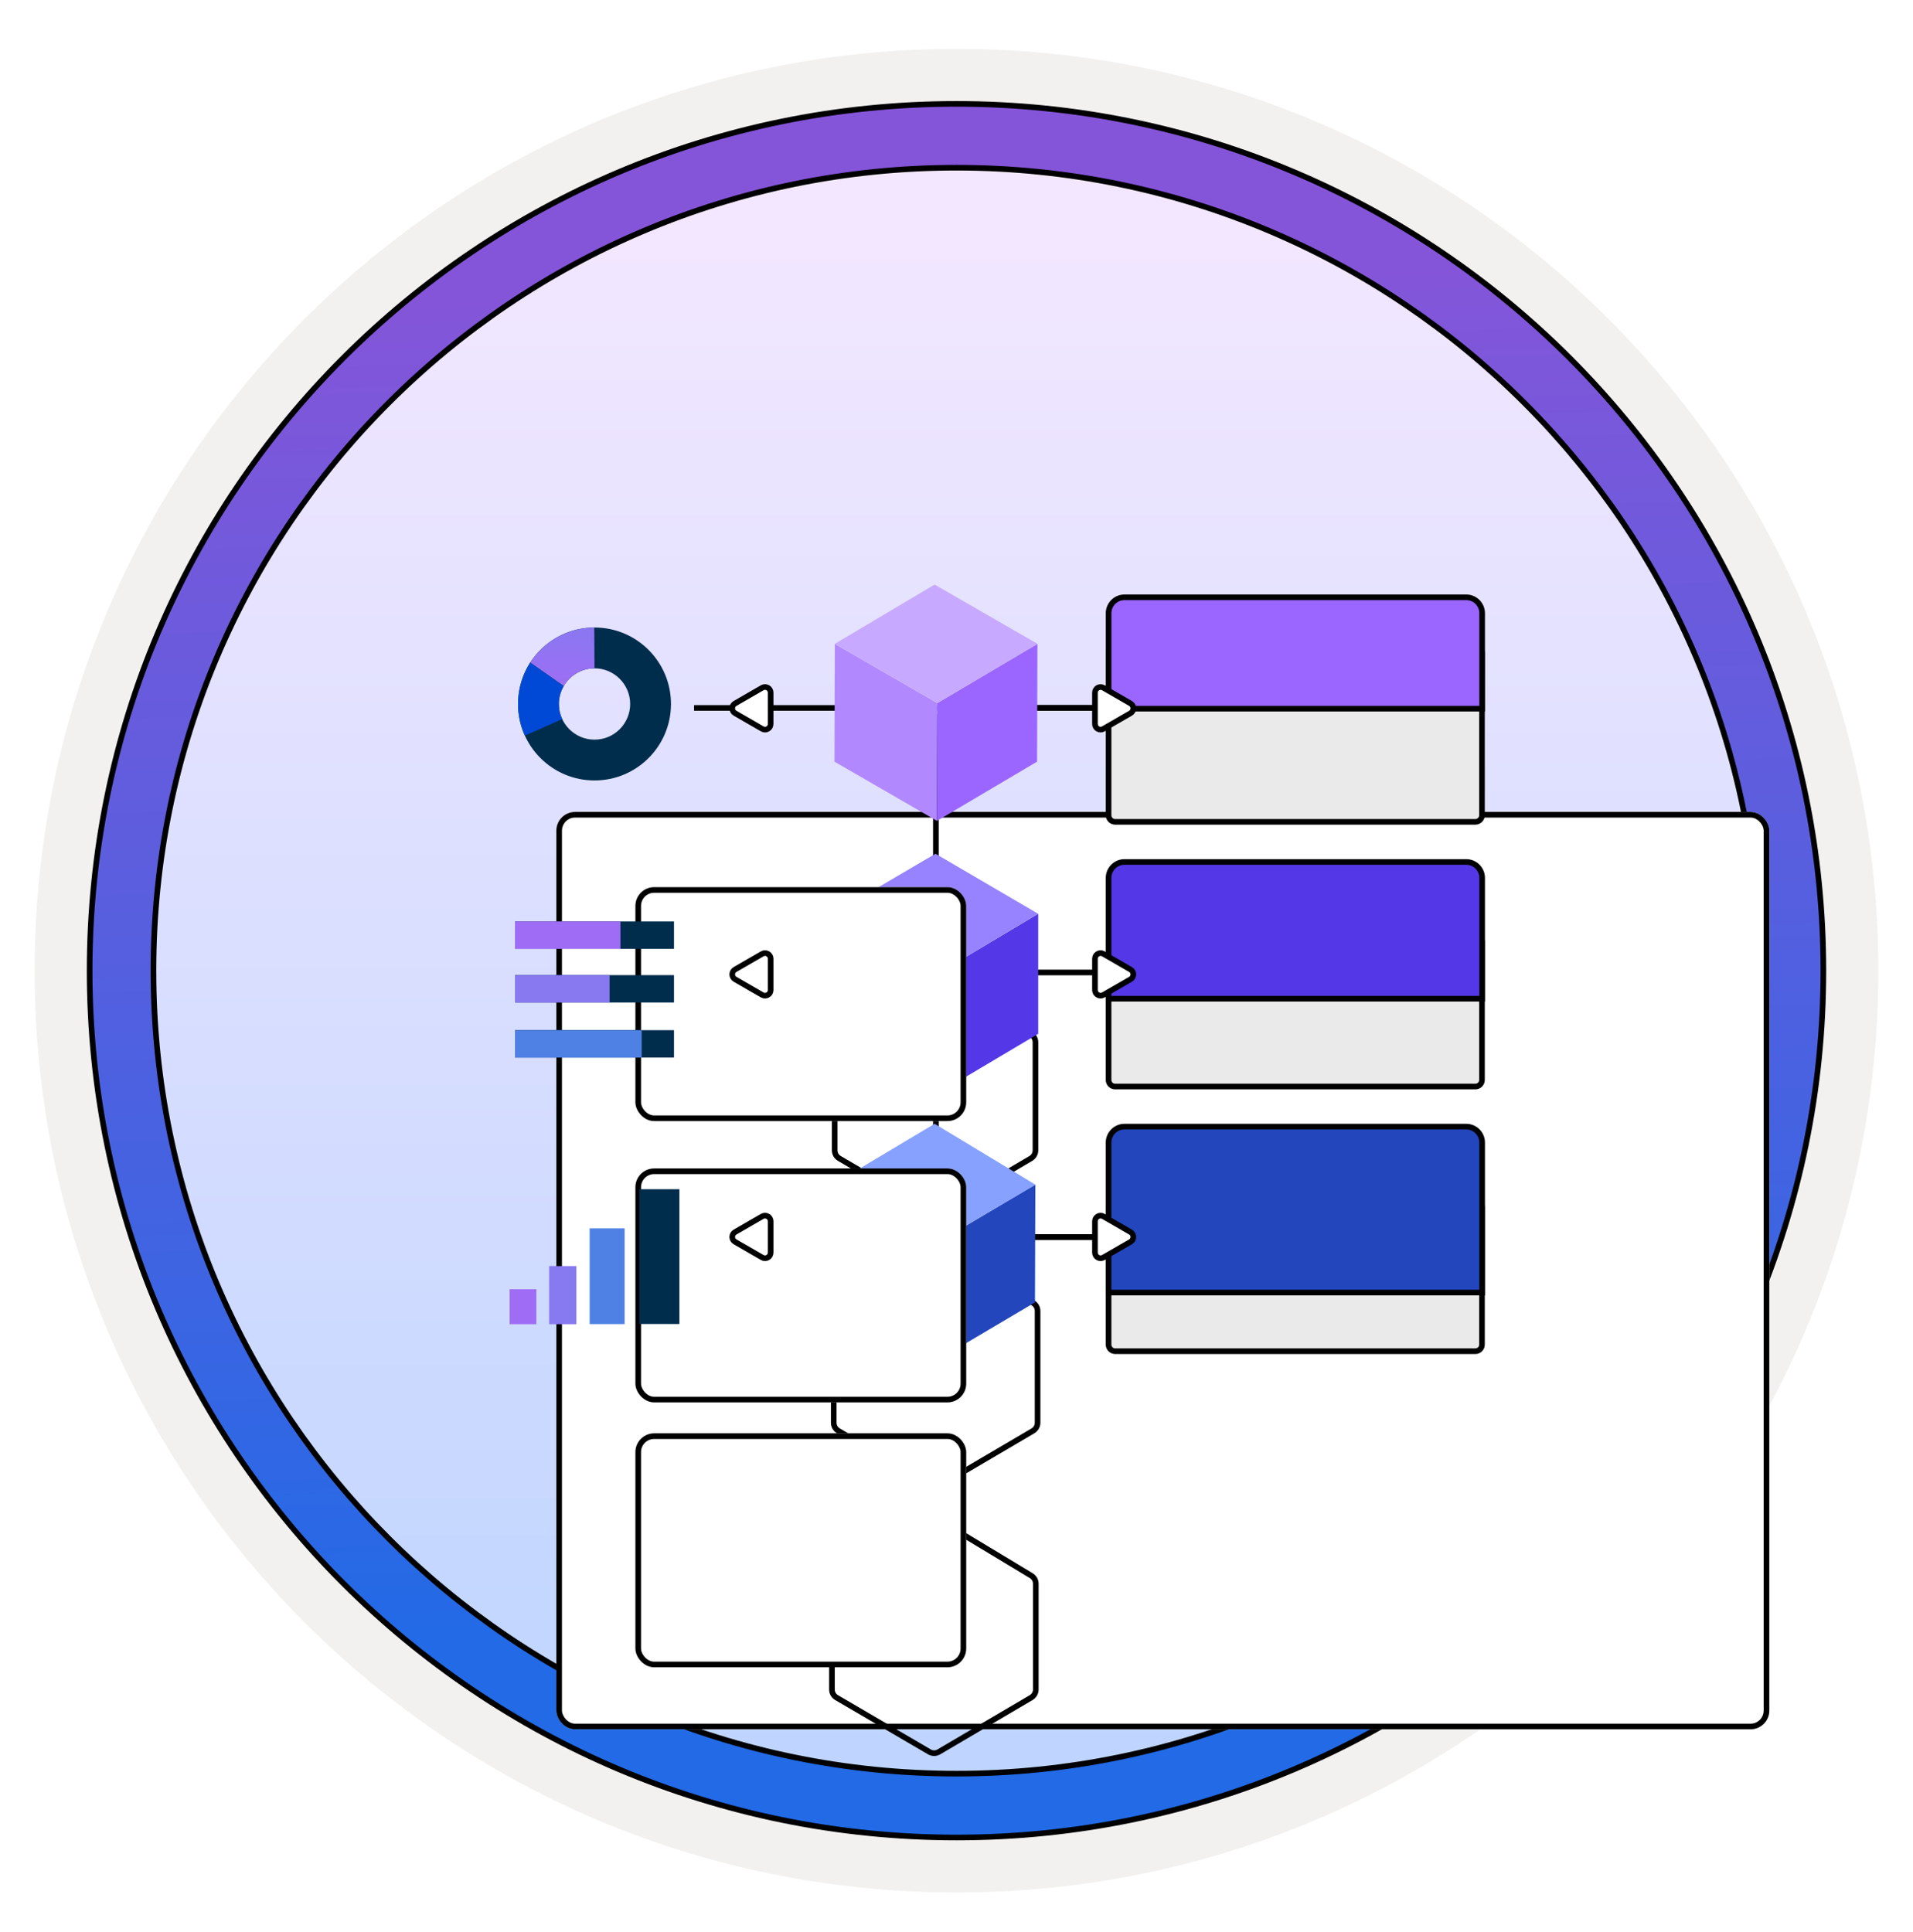 <svg width="102" height="103" viewBox="0 0 102 103" fill="none" xmlns="http://www.w3.org/2000/svg">
<path d="M51 98.11C25.403 98.11 4.649 77.366 4.649 51.759C4.649 26.153 25.403 5.408 51 5.408C76.597 5.408 97.351 26.163 97.351 51.759C97.351 77.356 76.597 98.11 51 98.11Z" fill="url(#paint0_linear_2160_1044)"/>
<path fill-rule="evenodd" clip-rule="evenodd" d="M96.45 51.76C96.45 76.861 76.102 97.21 51 97.21C25.898 97.21 5.55 76.861 5.55 51.76C5.55 26.658 25.898 6.31 51 6.31C76.102 6.31 96.45 26.658 96.45 51.76ZM51 2.606C78.151 2.606 100.153 24.609 100.153 51.76C100.153 78.911 78.141 100.913 51 100.913C23.849 100.913 1.847 78.901 1.847 51.76C1.847 24.609 23.849 2.606 51 2.606Z" fill="#F2F1F0"/>
<path d="M51 94.577C74.65 94.577 93.818 75.409 93.818 51.76C93.818 28.11 74.65 8.942 51 8.942C27.351 8.942 8.182 28.11 8.182 51.76C8.182 75.409 27.351 94.577 51 94.577ZM51 5.539C76.524 5.539 97.221 26.236 97.221 51.76C97.221 77.283 76.524 97.981 51 97.981C25.476 97.981 4.779 77.283 4.779 51.76C4.779 26.236 25.466 5.539 51 5.539Z" fill="url(#paint1_linear_2160_1044)" stroke="black" stroke-width="0.3"/>
<g filter="url(#filter0_dddd_2160_1044)">
<rect x="18.663" y="27.295" width="64.675" height="48.917" rx="1" fill="white"/>
<rect x="18.813" y="27.445" width="64.375" height="48.617" rx="0.85" stroke="black" stroke-width="0.3"/>
</g>
<path d="M67.153 37.749H37.007M37.007 65.961H67.153" stroke="black" stroke-width="0.3"/>
<path d="M67.153 37.749H50.9C50.347 37.749 49.9 38.197 49.9 38.749V64.961C49.9 65.514 50.347 65.961 50.9 65.961H67.153" stroke="black" stroke-width="0.3"/>
<path d="M66.44 51.855L37.654 51.855" stroke="black" stroke-width="0.3"/>
<path d="M78.668 43.824H59.459C59.265 43.824 59.108 43.668 59.108 43.474V34.801C59.108 34.608 59.265 34.451 59.459 34.451H78.668C78.861 34.451 79.018 34.608 79.018 34.801V43.474C79.018 43.668 78.861 43.824 78.668 43.824Z" fill="#EAEAEA" stroke="black" stroke-width="0.3" stroke-linejoin="round"/>
<path d="M79.027 32.7V37.788H59.109V32.7C59.109 32.231 59.489 31.85 59.959 31.85H78.177C78.647 31.85 79.027 32.231 79.027 32.7Z" fill="#9B66FF" stroke="black" stroke-width="0.3"/>
<path d="M78.668 57.937H59.459C59.265 57.937 59.108 57.781 59.108 57.587V50.21C59.108 50.017 59.265 49.86 59.459 49.86H78.668C78.861 49.86 79.018 50.017 79.018 50.21V57.587C79.018 57.781 78.861 57.937 78.668 57.937Z" fill="#EAEAEA" stroke="black" stroke-width="0.3" stroke-linejoin="round"/>
<path d="M79.027 46.812V53.254H59.108V46.812C59.108 46.343 59.489 45.962 59.959 45.962H78.177C78.646 45.962 79.027 46.343 79.027 46.812Z" fill="#5438E7" stroke="black" stroke-width="0.3"/>
<path d="M78.668 72.05H59.459C59.265 72.05 59.108 71.893 59.108 71.7V64.364C59.108 64.171 59.265 64.014 59.459 64.014H78.668C78.861 64.014 79.018 64.171 79.018 64.364V71.7C79.018 71.893 78.861 72.05 78.668 72.05Z" fill="#EAEAEA" stroke="black" stroke-width="0.3" stroke-linejoin="round"/>
<path d="M79.027 60.925V68.922H59.108V60.925C59.108 60.455 59.489 60.075 59.959 60.075H78.177C78.646 60.075 79.027 60.455 79.027 60.925Z" fill="#2346BD" stroke="black" stroke-width="0.3"/>
<path d="M49.977 37.491L49.958 43.772L44.493 40.614L44.512 34.333L49.977 37.491Z" fill="#B288FF"/>
<path d="M49.977 37.491L55.316 34.333L55.296 40.614L49.958 43.772L49.977 37.491Z" fill="#9B66FF"/>
<path d="M44.513 34.329L49.832 31.171L55.316 34.329L49.978 37.487L44.513 34.329Z" fill="#C7AAFF"/>
<g filter="url(#filter1_ddddd_2160_1044)">
<path d="M44.505 34.579C44.505 34.403 44.598 34.24 44.749 34.15L49.659 31.219C49.818 31.124 50.017 31.125 50.175 31.222L54.971 34.149C55.119 34.24 55.21 34.401 55.21 34.576L55.21 40.34C55.21 40.517 55.116 40.681 54.964 40.771L50.124 43.617C49.968 43.709 49.774 43.709 49.618 43.617L44.753 40.771C44.6 40.681 44.505 40.517 44.505 40.339L44.505 34.579Z" stroke="black" stroke-width="0.3"/>
</g>
<path d="M50.966 51.624L49.926 58.353L44.359 55.128L44.383 48.748L50.966 51.624Z" fill="#7A62F9"/>
<path d="M49.95 51.949L55.356 48.724V55.127L49.93 58.352L49.95 51.949Z" fill="#5438E7"/>
<path d="M44.383 48.748L49.879 45.523L55.352 48.724L49.946 51.95L44.383 48.748Z" fill="#9783FF"/>
<g filter="url(#filter2_ddddd_2160_1044)">
<path d="M44.454 48.906C44.454 48.727 44.551 48.561 44.707 48.472L49.699 45.63C49.854 45.542 50.044 45.542 50.198 45.632L55.075 48.471C55.228 48.561 55.323 48.725 55.323 48.903V54.865C55.323 55.042 55.229 55.206 55.077 55.296L50.155 58.19C49.999 58.282 49.805 58.282 49.649 58.191L44.702 55.296C44.548 55.206 44.454 55.042 44.454 54.864V48.906Z" stroke="black" stroke-width="0.3"/>
</g>
<path d="M49.865 66.325L49.845 72.606L44.38 69.448L44.4 63.167L49.865 66.325Z" fill="#4D6FE6"/>
<path d="M49.865 66.325L55.204 63.167L55.184 69.448L49.846 72.606L49.865 66.325Z" fill="#2346BD"/>
<path d="M44.4 63.167L49.833 59.924L55.204 63.167L49.865 66.325L44.4 63.167Z" fill="#86A1FF"/>
<g filter="url(#filter3_ddddd_2160_1044)">
<path d="M44.359 63.451C44.359 63.274 44.452 63.111 44.605 63.021L49.597 60.075C49.756 59.982 49.952 59.983 50.11 60.078L54.986 63.02C55.136 63.111 55.228 63.273 55.228 63.448V69.09C55.228 69.267 55.134 69.431 54.981 69.521L50.06 72.415C49.904 72.507 49.71 72.507 49.554 72.415L44.606 69.521C44.453 69.431 44.359 69.267 44.359 69.089V63.451Z" stroke="black" stroke-width="0.3"/>
</g>
<path d="M58.382 36.934C58.382 36.703 58.632 36.559 58.832 36.674L60.28 37.511C60.48 37.626 60.48 37.915 60.28 38.03L58.832 38.865C58.632 38.981 58.382 38.836 58.382 38.605V36.934Z" fill="white" stroke="black" stroke-width="0.3"/>
<g filter="url(#filter4_dddd_2160_1044)">
<rect x="22.879" y="31.305" width="17.639" height="12.474" rx="1" fill="white"/>
<rect x="23.029" y="31.455" width="17.339" height="12.174" rx="0.85" stroke="black" stroke-width="0.3"/>
</g>
<path d="M31.699 33.461C29.447 33.461 27.622 35.286 27.622 37.538C27.622 39.791 29.447 41.616 31.699 41.616C33.951 41.616 35.776 39.791 35.776 37.538C35.776 35.286 33.951 33.461 31.699 33.461ZM31.699 39.44C30.646 39.44 29.797 38.585 29.797 37.538C29.797 36.492 30.652 35.637 31.699 35.637C32.745 35.637 33.6 36.492 33.6 37.538C33.6 38.585 32.752 39.44 31.699 39.44Z" fill="#002D4C"/>
<path d="M31.699 35.637L31.686 33.461C30.25 33.467 28.993 34.208 28.272 35.331L30.059 36.581C30.378 36.02 30.997 35.637 31.699 35.637Z" fill="url(#paint2_linear_2160_1044)"/>
<path d="M29.797 37.539C29.797 37.194 29.893 36.869 30.053 36.588L28.266 35.331L28.26 35.35C27.858 35.982 27.622 36.735 27.622 37.539C27.622 38.139 27.749 38.713 27.985 39.223L29.976 38.343C29.861 38.1 29.797 37.826 29.797 37.539Z" fill="#0049D6"/>
<g filter="url(#filter5_dddd_2160_1044)">
<rect x="22.879" y="46.305" width="17.639" height="12.474" rx="1" fill="white"/>
<rect x="23.029" y="46.455" width="17.339" height="12.174" rx="0.85" stroke="black" stroke-width="0.3"/>
</g>
<path fill-rule="evenodd" clip-rule="evenodd" d="M27.461 50.595H35.937V49.135H27.461V50.595Z" fill="#002D4C"/>
<path fill-rule="evenodd" clip-rule="evenodd" d="M27.461 50.595H33.081V49.135H27.461V50.595Z" fill="#9F6DF5"/>
<path fill-rule="evenodd" clip-rule="evenodd" d="M27.461 53.458H35.937V51.997H27.461V53.458Z" fill="#002D4C"/>
<path fill-rule="evenodd" clip-rule="evenodd" d="M27.461 56.392H35.937V54.932H27.461V56.392Z" fill="#002D4C"/>
<path fill-rule="evenodd" clip-rule="evenodd" d="M27.461 53.458H32.504V51.997H27.461V53.458V53.458Z" fill="#8879F0"/>
<path fill-rule="evenodd" clip-rule="evenodd" d="M27.461 56.392H34.214V54.932H27.461V56.392Z" fill="#4F81E4"/>
<g filter="url(#filter6_dddd_2160_1044)">
<rect x="22.879" y="60.43" width="17.639" height="12.474" rx="1" fill="white"/>
<rect x="23.029" y="60.58" width="17.339" height="12.174" rx="0.85" stroke="black" stroke-width="0.3"/>
</g>
<path d="M28.598 68.746H27.173V70.611H28.598V68.746Z" fill="#9F6DF5"/>
<path d="M30.725 67.51H29.28V70.611H30.732V67.51H30.725Z" fill="#8779F0"/>
<path d="M33.304 65.5H31.439V70.605H33.304V65.5Z" fill="#4F81E4"/>
<path d="M36.225 63.413H34.083V70.6H36.225V63.413Z" fill="#002D4C"/>
<path d="M58.382 51.121C58.382 50.89 58.632 50.746 58.832 50.862L60.28 51.698C60.48 51.814 60.48 52.102 60.28 52.218L58.832 53.053C58.632 53.168 58.382 53.024 58.382 52.793V51.121Z" fill="white" stroke="black" stroke-width="0.3"/>
<path d="M41.09 51.121C41.09 50.89 40.84 50.746 40.64 50.862L39.192 51.698C38.992 51.814 38.992 52.102 39.193 52.218L40.641 53.053C40.841 53.168 41.09 53.024 41.09 52.793V51.121Z" fill="white" stroke="black" stroke-width="0.3"/>
<path d="M58.382 65.121C58.382 64.89 58.632 64.746 58.832 64.862L60.28 65.698C60.48 65.814 60.48 66.103 60.28 66.218L58.832 67.053C58.632 67.168 58.382 67.024 58.382 66.793V65.121Z" fill="white" stroke="black" stroke-width="0.3"/>
<path d="M41.09 65.121C41.09 64.89 40.84 64.746 40.64 64.862L39.192 65.698C38.992 65.814 38.992 66.103 39.193 66.218L40.641 67.053C40.841 67.168 41.09 67.024 41.09 66.793V65.121Z" fill="white" stroke="black" stroke-width="0.3"/>
<path d="M41.09 36.934C41.09 36.703 40.84 36.559 40.64 36.674L39.192 37.511C38.992 37.626 38.992 37.915 39.193 38.03L40.641 38.865C40.841 38.981 41.09 38.836 41.09 38.605V36.934Z" fill="white" stroke="black" stroke-width="0.3"/>
<defs>
<filter id="filter0_dddd_2160_1044" x="17.663" y="26.295" width="75.675" height="61.917" filterUnits="userSpaceOnUse" color-interpolation-filters="sRGB">
<feFlood flood-opacity="0" result="BackgroundImageFix"/>
<feColorMatrix in="SourceAlpha" type="matrix" values="0 0 0 0 0 0 0 0 0 0 0 0 0 0 0 0 0 0 127 0" result="hardAlpha"/>
<feOffset dy="1"/>
<feGaussianBlur stdDeviation="0.5"/>
<feColorMatrix type="matrix" values="0 0 0 0 0 0 0 0 0 0 0 0 0 0 0 0 0 0 0.1 0"/>
<feBlend mode="normal" in2="BackgroundImageFix" result="effect1_dropShadow_2160_1044"/>
<feColorMatrix in="SourceAlpha" type="matrix" values="0 0 0 0 0 0 0 0 0 0 0 0 0 0 0 0 0 0 127 0" result="hardAlpha"/>
<feOffset dx="2" dy="2"/>
<feGaussianBlur stdDeviation="1.5"/>
<feColorMatrix type="matrix" values="0 0 0 0 0 0 0 0 0 0 0 0 0 0 0 0 0 0 0.09 0"/>
<feBlend mode="normal" in2="effect1_dropShadow_2160_1044" result="effect2_dropShadow_2160_1044"/>
<feColorMatrix in="SourceAlpha" type="matrix" values="0 0 0 0 0 0 0 0 0 0 0 0 0 0 0 0 0 0 127 0" result="hardAlpha"/>
<feOffset dx="3" dy="5"/>
<feGaussianBlur stdDeviation="1.5"/>
<feColorMatrix type="matrix" values="0 0 0 0 0 0 0 0 0 0 0 0 0 0 0 0 0 0 0.05 0"/>
<feBlend mode="normal" in2="effect2_dropShadow_2160_1044" result="effect3_dropShadow_2160_1044"/>
<feColorMatrix in="SourceAlpha" type="matrix" values="0 0 0 0 0 0 0 0 0 0 0 0 0 0 0 0 0 0 127 0" result="hardAlpha"/>
<feOffset dx="6" dy="8"/>
<feGaussianBlur stdDeviation="2"/>
<feColorMatrix type="matrix" values="0 0 0 0 0 0 0 0 0 0 0 0 0 0 0 0 0 0 0.01 0"/>
<feBlend mode="normal" in2="effect3_dropShadow_2160_1044" result="effect4_dropShadow_2160_1044"/>
<feBlend mode="normal" in="SourceGraphic" in2="effect4_dropShadow_2160_1044" result="shape"/>
</filter>
<filter id="filter1_ddddd_2160_1044" x="40.355" y="29.998" width="19.005" height="28.838" filterUnits="userSpaceOnUse" color-interpolation-filters="sRGB">
<feFlood flood-opacity="0" result="BackgroundImageFix"/>
<feColorMatrix in="SourceAlpha" type="matrix" values="0 0 0 0 0 0 0 0 0 0 0 0 0 0 0 0 0 0 127 0" result="hardAlpha"/>
<feOffset/>
<feColorMatrix type="matrix" values="0 0 0 0 0 0 0 0 0 0 0 0 0 0 0 0 0 0 0.1 0"/>
<feBlend mode="normal" in2="BackgroundImageFix" result="effect1_dropShadow_2160_1044"/>
<feColorMatrix in="SourceAlpha" type="matrix" values="0 0 0 0 0 0 0 0 0 0 0 0 0 0 0 0 0 0 127 0" result="hardAlpha"/>
<feOffset dy="1"/>
<feGaussianBlur stdDeviation="1"/>
<feColorMatrix type="matrix" values="0 0 0 0 0 0 0 0 0 0 0 0 0 0 0 0 0 0 0.1 0"/>
<feBlend mode="normal" in2="effect1_dropShadow_2160_1044" result="effect2_dropShadow_2160_1044"/>
<feColorMatrix in="SourceAlpha" type="matrix" values="0 0 0 0 0 0 0 0 0 0 0 0 0 0 0 0 0 0 127 0" result="hardAlpha"/>
<feOffset dy="3"/>
<feGaussianBlur stdDeviation="1.5"/>
<feColorMatrix type="matrix" values="0 0 0 0 0 0 0 0 0 0 0 0 0 0 0 0 0 0 0.09 0"/>
<feBlend mode="normal" in2="effect2_dropShadow_2160_1044" result="effect3_dropShadow_2160_1044"/>
<feColorMatrix in="SourceAlpha" type="matrix" values="0 0 0 0 0 0 0 0 0 0 0 0 0 0 0 0 0 0 127 0" result="hardAlpha"/>
<feOffset dy="6"/>
<feGaussianBlur stdDeviation="2"/>
<feColorMatrix type="matrix" values="0 0 0 0 0 0 0 0 0 0 0 0 0 0 0 0 0 0 0.05 0"/>
<feBlend mode="normal" in2="effect3_dropShadow_2160_1044" result="effect4_dropShadow_2160_1044"/>
<feColorMatrix in="SourceAlpha" type="matrix" values="0 0 0 0 0 0 0 0 0 0 0 0 0 0 0 0 0 0 127 0" result="hardAlpha"/>
<feOffset dy="11"/>
<feGaussianBlur stdDeviation="2"/>
<feColorMatrix type="matrix" values="0 0 0 0 0 0 0 0 0 0 0 0 0 0 0 0 0 0 0.01 0"/>
<feBlend mode="normal" in2="effect4_dropShadow_2160_1044" result="effect5_dropShadow_2160_1044"/>
<feBlend mode="normal" in="SourceGraphic" in2="effect5_dropShadow_2160_1044" result="shape"/>
</filter>
<filter id="filter2_ddddd_2160_1044" x="40.304" y="44.414" width="19.169" height="28.995" filterUnits="userSpaceOnUse" color-interpolation-filters="sRGB">
<feFlood flood-opacity="0" result="BackgroundImageFix"/>
<feColorMatrix in="SourceAlpha" type="matrix" values="0 0 0 0 0 0 0 0 0 0 0 0 0 0 0 0 0 0 127 0" result="hardAlpha"/>
<feOffset/>
<feColorMatrix type="matrix" values="0 0 0 0 0 0 0 0 0 0 0 0 0 0 0 0 0 0 0.1 0"/>
<feBlend mode="normal" in2="BackgroundImageFix" result="effect1_dropShadow_2160_1044"/>
<feColorMatrix in="SourceAlpha" type="matrix" values="0 0 0 0 0 0 0 0 0 0 0 0 0 0 0 0 0 0 127 0" result="hardAlpha"/>
<feOffset dy="1"/>
<feGaussianBlur stdDeviation="1"/>
<feColorMatrix type="matrix" values="0 0 0 0 0 0 0 0 0 0 0 0 0 0 0 0 0 0 0.1 0"/>
<feBlend mode="normal" in2="effect1_dropShadow_2160_1044" result="effect2_dropShadow_2160_1044"/>
<feColorMatrix in="SourceAlpha" type="matrix" values="0 0 0 0 0 0 0 0 0 0 0 0 0 0 0 0 0 0 127 0" result="hardAlpha"/>
<feOffset dy="3"/>
<feGaussianBlur stdDeviation="1.5"/>
<feColorMatrix type="matrix" values="0 0 0 0 0 0 0 0 0 0 0 0 0 0 0 0 0 0 0.09 0"/>
<feBlend mode="normal" in2="effect2_dropShadow_2160_1044" result="effect3_dropShadow_2160_1044"/>
<feColorMatrix in="SourceAlpha" type="matrix" values="0 0 0 0 0 0 0 0 0 0 0 0 0 0 0 0 0 0 127 0" result="hardAlpha"/>
<feOffset dy="6"/>
<feGaussianBlur stdDeviation="2"/>
<feColorMatrix type="matrix" values="0 0 0 0 0 0 0 0 0 0 0 0 0 0 0 0 0 0 0.05 0"/>
<feBlend mode="normal" in2="effect3_dropShadow_2160_1044" result="effect4_dropShadow_2160_1044"/>
<feColorMatrix in="SourceAlpha" type="matrix" values="0 0 0 0 0 0 0 0 0 0 0 0 0 0 0 0 0 0 127 0" result="hardAlpha"/>
<feOffset dy="11"/>
<feGaussianBlur stdDeviation="2"/>
<feColorMatrix type="matrix" values="0 0 0 0 0 0 0 0 0 0 0 0 0 0 0 0 0 0 0.01 0"/>
<feBlend mode="normal" in2="effect4_dropShadow_2160_1044" result="effect5_dropShadow_2160_1044"/>
<feBlend mode="normal" in="SourceGraphic" in2="effect5_dropShadow_2160_1044" result="shape"/>
</filter>
<filter id="filter3_ddddd_2160_1044" x="40.209" y="58.856" width="19.169" height="28.777" filterUnits="userSpaceOnUse" color-interpolation-filters="sRGB">
<feFlood flood-opacity="0" result="BackgroundImageFix"/>
<feColorMatrix in="SourceAlpha" type="matrix" values="0 0 0 0 0 0 0 0 0 0 0 0 0 0 0 0 0 0 127 0" result="hardAlpha"/>
<feOffset/>
<feColorMatrix type="matrix" values="0 0 0 0 0 0 0 0 0 0 0 0 0 0 0 0 0 0 0.1 0"/>
<feBlend mode="normal" in2="BackgroundImageFix" result="effect1_dropShadow_2160_1044"/>
<feColorMatrix in="SourceAlpha" type="matrix" values="0 0 0 0 0 0 0 0 0 0 0 0 0 0 0 0 0 0 127 0" result="hardAlpha"/>
<feOffset dy="1"/>
<feGaussianBlur stdDeviation="1"/>
<feColorMatrix type="matrix" values="0 0 0 0 0 0 0 0 0 0 0 0 0 0 0 0 0 0 0.1 0"/>
<feBlend mode="normal" in2="effect1_dropShadow_2160_1044" result="effect2_dropShadow_2160_1044"/>
<feColorMatrix in="SourceAlpha" type="matrix" values="0 0 0 0 0 0 0 0 0 0 0 0 0 0 0 0 0 0 127 0" result="hardAlpha"/>
<feOffset dy="3"/>
<feGaussianBlur stdDeviation="1.5"/>
<feColorMatrix type="matrix" values="0 0 0 0 0 0 0 0 0 0 0 0 0 0 0 0 0 0 0.09 0"/>
<feBlend mode="normal" in2="effect2_dropShadow_2160_1044" result="effect3_dropShadow_2160_1044"/>
<feColorMatrix in="SourceAlpha" type="matrix" values="0 0 0 0 0 0 0 0 0 0 0 0 0 0 0 0 0 0 127 0" result="hardAlpha"/>
<feOffset dy="6"/>
<feGaussianBlur stdDeviation="2"/>
<feColorMatrix type="matrix" values="0 0 0 0 0 0 0 0 0 0 0 0 0 0 0 0 0 0 0.05 0"/>
<feBlend mode="normal" in2="effect3_dropShadow_2160_1044" result="effect4_dropShadow_2160_1044"/>
<feColorMatrix in="SourceAlpha" type="matrix" values="0 0 0 0 0 0 0 0 0 0 0 0 0 0 0 0 0 0 127 0" result="hardAlpha"/>
<feOffset dy="11"/>
<feGaussianBlur stdDeviation="2"/>
<feColorMatrix type="matrix" values="0 0 0 0 0 0 0 0 0 0 0 0 0 0 0 0 0 0 0.01 0"/>
<feBlend mode="normal" in2="effect4_dropShadow_2160_1044" result="effect5_dropShadow_2160_1044"/>
<feBlend mode="normal" in="SourceGraphic" in2="effect5_dropShadow_2160_1044" result="shape"/>
</filter>
<filter id="filter4_dddd_2160_1044" x="21.879" y="30.305" width="28.639" height="25.474" filterUnits="userSpaceOnUse" color-interpolation-filters="sRGB">
<feFlood flood-opacity="0" result="BackgroundImageFix"/>
<feColorMatrix in="SourceAlpha" type="matrix" values="0 0 0 0 0 0 0 0 0 0 0 0 0 0 0 0 0 0 127 0" result="hardAlpha"/>
<feOffset dy="1"/>
<feGaussianBlur stdDeviation="0.5"/>
<feColorMatrix type="matrix" values="0 0 0 0 0 0 0 0 0 0 0 0 0 0 0 0 0 0 0.1 0"/>
<feBlend mode="normal" in2="BackgroundImageFix" result="effect1_dropShadow_2160_1044"/>
<feColorMatrix in="SourceAlpha" type="matrix" values="0 0 0 0 0 0 0 0 0 0 0 0 0 0 0 0 0 0 127 0" result="hardAlpha"/>
<feOffset dx="2" dy="2"/>
<feGaussianBlur stdDeviation="1.5"/>
<feColorMatrix type="matrix" values="0 0 0 0 0 0 0 0 0 0 0 0 0 0 0 0 0 0 0.09 0"/>
<feBlend mode="normal" in2="effect1_dropShadow_2160_1044" result="effect2_dropShadow_2160_1044"/>
<feColorMatrix in="SourceAlpha" type="matrix" values="0 0 0 0 0 0 0 0 0 0 0 0 0 0 0 0 0 0 127 0" result="hardAlpha"/>
<feOffset dx="3" dy="5"/>
<feGaussianBlur stdDeviation="1.5"/>
<feColorMatrix type="matrix" values="0 0 0 0 0 0 0 0 0 0 0 0 0 0 0 0 0 0 0.05 0"/>
<feBlend mode="normal" in2="effect2_dropShadow_2160_1044" result="effect3_dropShadow_2160_1044"/>
<feColorMatrix in="SourceAlpha" type="matrix" values="0 0 0 0 0 0 0 0 0 0 0 0 0 0 0 0 0 0 127 0" result="hardAlpha"/>
<feOffset dx="6" dy="8"/>
<feGaussianBlur stdDeviation="2"/>
<feColorMatrix type="matrix" values="0 0 0 0 0 0 0 0 0 0 0 0 0 0 0 0 0 0 0.01 0"/>
<feBlend mode="normal" in2="effect3_dropShadow_2160_1044" result="effect4_dropShadow_2160_1044"/>
<feBlend mode="normal" in="SourceGraphic" in2="effect4_dropShadow_2160_1044" result="shape"/>
</filter>
<filter id="filter5_dddd_2160_1044" x="21.879" y="45.305" width="28.639" height="25.474" filterUnits="userSpaceOnUse" color-interpolation-filters="sRGB">
<feFlood flood-opacity="0" result="BackgroundImageFix"/>
<feColorMatrix in="SourceAlpha" type="matrix" values="0 0 0 0 0 0 0 0 0 0 0 0 0 0 0 0 0 0 127 0" result="hardAlpha"/>
<feOffset dy="1"/>
<feGaussianBlur stdDeviation="0.5"/>
<feColorMatrix type="matrix" values="0 0 0 0 0 0 0 0 0 0 0 0 0 0 0 0 0 0 0.1 0"/>
<feBlend mode="normal" in2="BackgroundImageFix" result="effect1_dropShadow_2160_1044"/>
<feColorMatrix in="SourceAlpha" type="matrix" values="0 0 0 0 0 0 0 0 0 0 0 0 0 0 0 0 0 0 127 0" result="hardAlpha"/>
<feOffset dx="2" dy="2"/>
<feGaussianBlur stdDeviation="1.5"/>
<feColorMatrix type="matrix" values="0 0 0 0 0 0 0 0 0 0 0 0 0 0 0 0 0 0 0.09 0"/>
<feBlend mode="normal" in2="effect1_dropShadow_2160_1044" result="effect2_dropShadow_2160_1044"/>
<feColorMatrix in="SourceAlpha" type="matrix" values="0 0 0 0 0 0 0 0 0 0 0 0 0 0 0 0 0 0 127 0" result="hardAlpha"/>
<feOffset dx="3" dy="5"/>
<feGaussianBlur stdDeviation="1.5"/>
<feColorMatrix type="matrix" values="0 0 0 0 0 0 0 0 0 0 0 0 0 0 0 0 0 0 0.05 0"/>
<feBlend mode="normal" in2="effect2_dropShadow_2160_1044" result="effect3_dropShadow_2160_1044"/>
<feColorMatrix in="SourceAlpha" type="matrix" values="0 0 0 0 0 0 0 0 0 0 0 0 0 0 0 0 0 0 127 0" result="hardAlpha"/>
<feOffset dx="6" dy="8"/>
<feGaussianBlur stdDeviation="2"/>
<feColorMatrix type="matrix" values="0 0 0 0 0 0 0 0 0 0 0 0 0 0 0 0 0 0 0.01 0"/>
<feBlend mode="normal" in2="effect3_dropShadow_2160_1044" result="effect4_dropShadow_2160_1044"/>
<feBlend mode="normal" in="SourceGraphic" in2="effect4_dropShadow_2160_1044" result="shape"/>
</filter>
<filter id="filter6_dddd_2160_1044" x="21.879" y="59.43" width="28.639" height="25.474" filterUnits="userSpaceOnUse" color-interpolation-filters="sRGB">
<feFlood flood-opacity="0" result="BackgroundImageFix"/>
<feColorMatrix in="SourceAlpha" type="matrix" values="0 0 0 0 0 0 0 0 0 0 0 0 0 0 0 0 0 0 127 0" result="hardAlpha"/>
<feOffset dy="1"/>
<feGaussianBlur stdDeviation="0.5"/>
<feColorMatrix type="matrix" values="0 0 0 0 0 0 0 0 0 0 0 0 0 0 0 0 0 0 0.1 0"/>
<feBlend mode="normal" in2="BackgroundImageFix" result="effect1_dropShadow_2160_1044"/>
<feColorMatrix in="SourceAlpha" type="matrix" values="0 0 0 0 0 0 0 0 0 0 0 0 0 0 0 0 0 0 127 0" result="hardAlpha"/>
<feOffset dx="2" dy="2"/>
<feGaussianBlur stdDeviation="1.5"/>
<feColorMatrix type="matrix" values="0 0 0 0 0 0 0 0 0 0 0 0 0 0 0 0 0 0 0.09 0"/>
<feBlend mode="normal" in2="effect1_dropShadow_2160_1044" result="effect2_dropShadow_2160_1044"/>
<feColorMatrix in="SourceAlpha" type="matrix" values="0 0 0 0 0 0 0 0 0 0 0 0 0 0 0 0 0 0 127 0" result="hardAlpha"/>
<feOffset dx="3" dy="5"/>
<feGaussianBlur stdDeviation="1.5"/>
<feColorMatrix type="matrix" values="0 0 0 0 0 0 0 0 0 0 0 0 0 0 0 0 0 0 0.05 0"/>
<feBlend mode="normal" in2="effect2_dropShadow_2160_1044" result="effect3_dropShadow_2160_1044"/>
<feColorMatrix in="SourceAlpha" type="matrix" values="0 0 0 0 0 0 0 0 0 0 0 0 0 0 0 0 0 0 127 0" result="hardAlpha"/>
<feOffset dx="6" dy="8"/>
<feGaussianBlur stdDeviation="2"/>
<feColorMatrix type="matrix" values="0 0 0 0 0 0 0 0 0 0 0 0 0 0 0 0 0 0 0.01 0"/>
<feBlend mode="normal" in2="effect3_dropShadow_2160_1044" result="effect4_dropShadow_2160_1044"/>
<feBlend mode="normal" in="SourceGraphic" in2="effect4_dropShadow_2160_1044" result="shape"/>
</filter>
<linearGradient id="paint0_linear_2160_1044" x1="51" y1="93.18" x2="51" y2="11.616" gradientUnits="userSpaceOnUse">
<stop stop-color="#BFD5FF"/>
<stop offset="1" stop-color="#F3E7FF"/>
</linearGradient>
<linearGradient id="paint1_linear_2160_1044" x1="62.405" y1="86.529" x2="60.035" y2="14.155" gradientUnits="userSpaceOnUse">
<stop stop-color="#226AE6"/>
<stop offset="1" stop-color="#8555D9"/>
</linearGradient>
<linearGradient id="paint2_linear_2160_1044" x1="29.985" y1="36.978" x2="29.985" y2="32.883" gradientUnits="userSpaceOnUse">
<stop stop-color="#9F6DF5"/>
<stop offset="1" stop-color="#8779F0"/>
</linearGradient>
</defs>
</svg>
